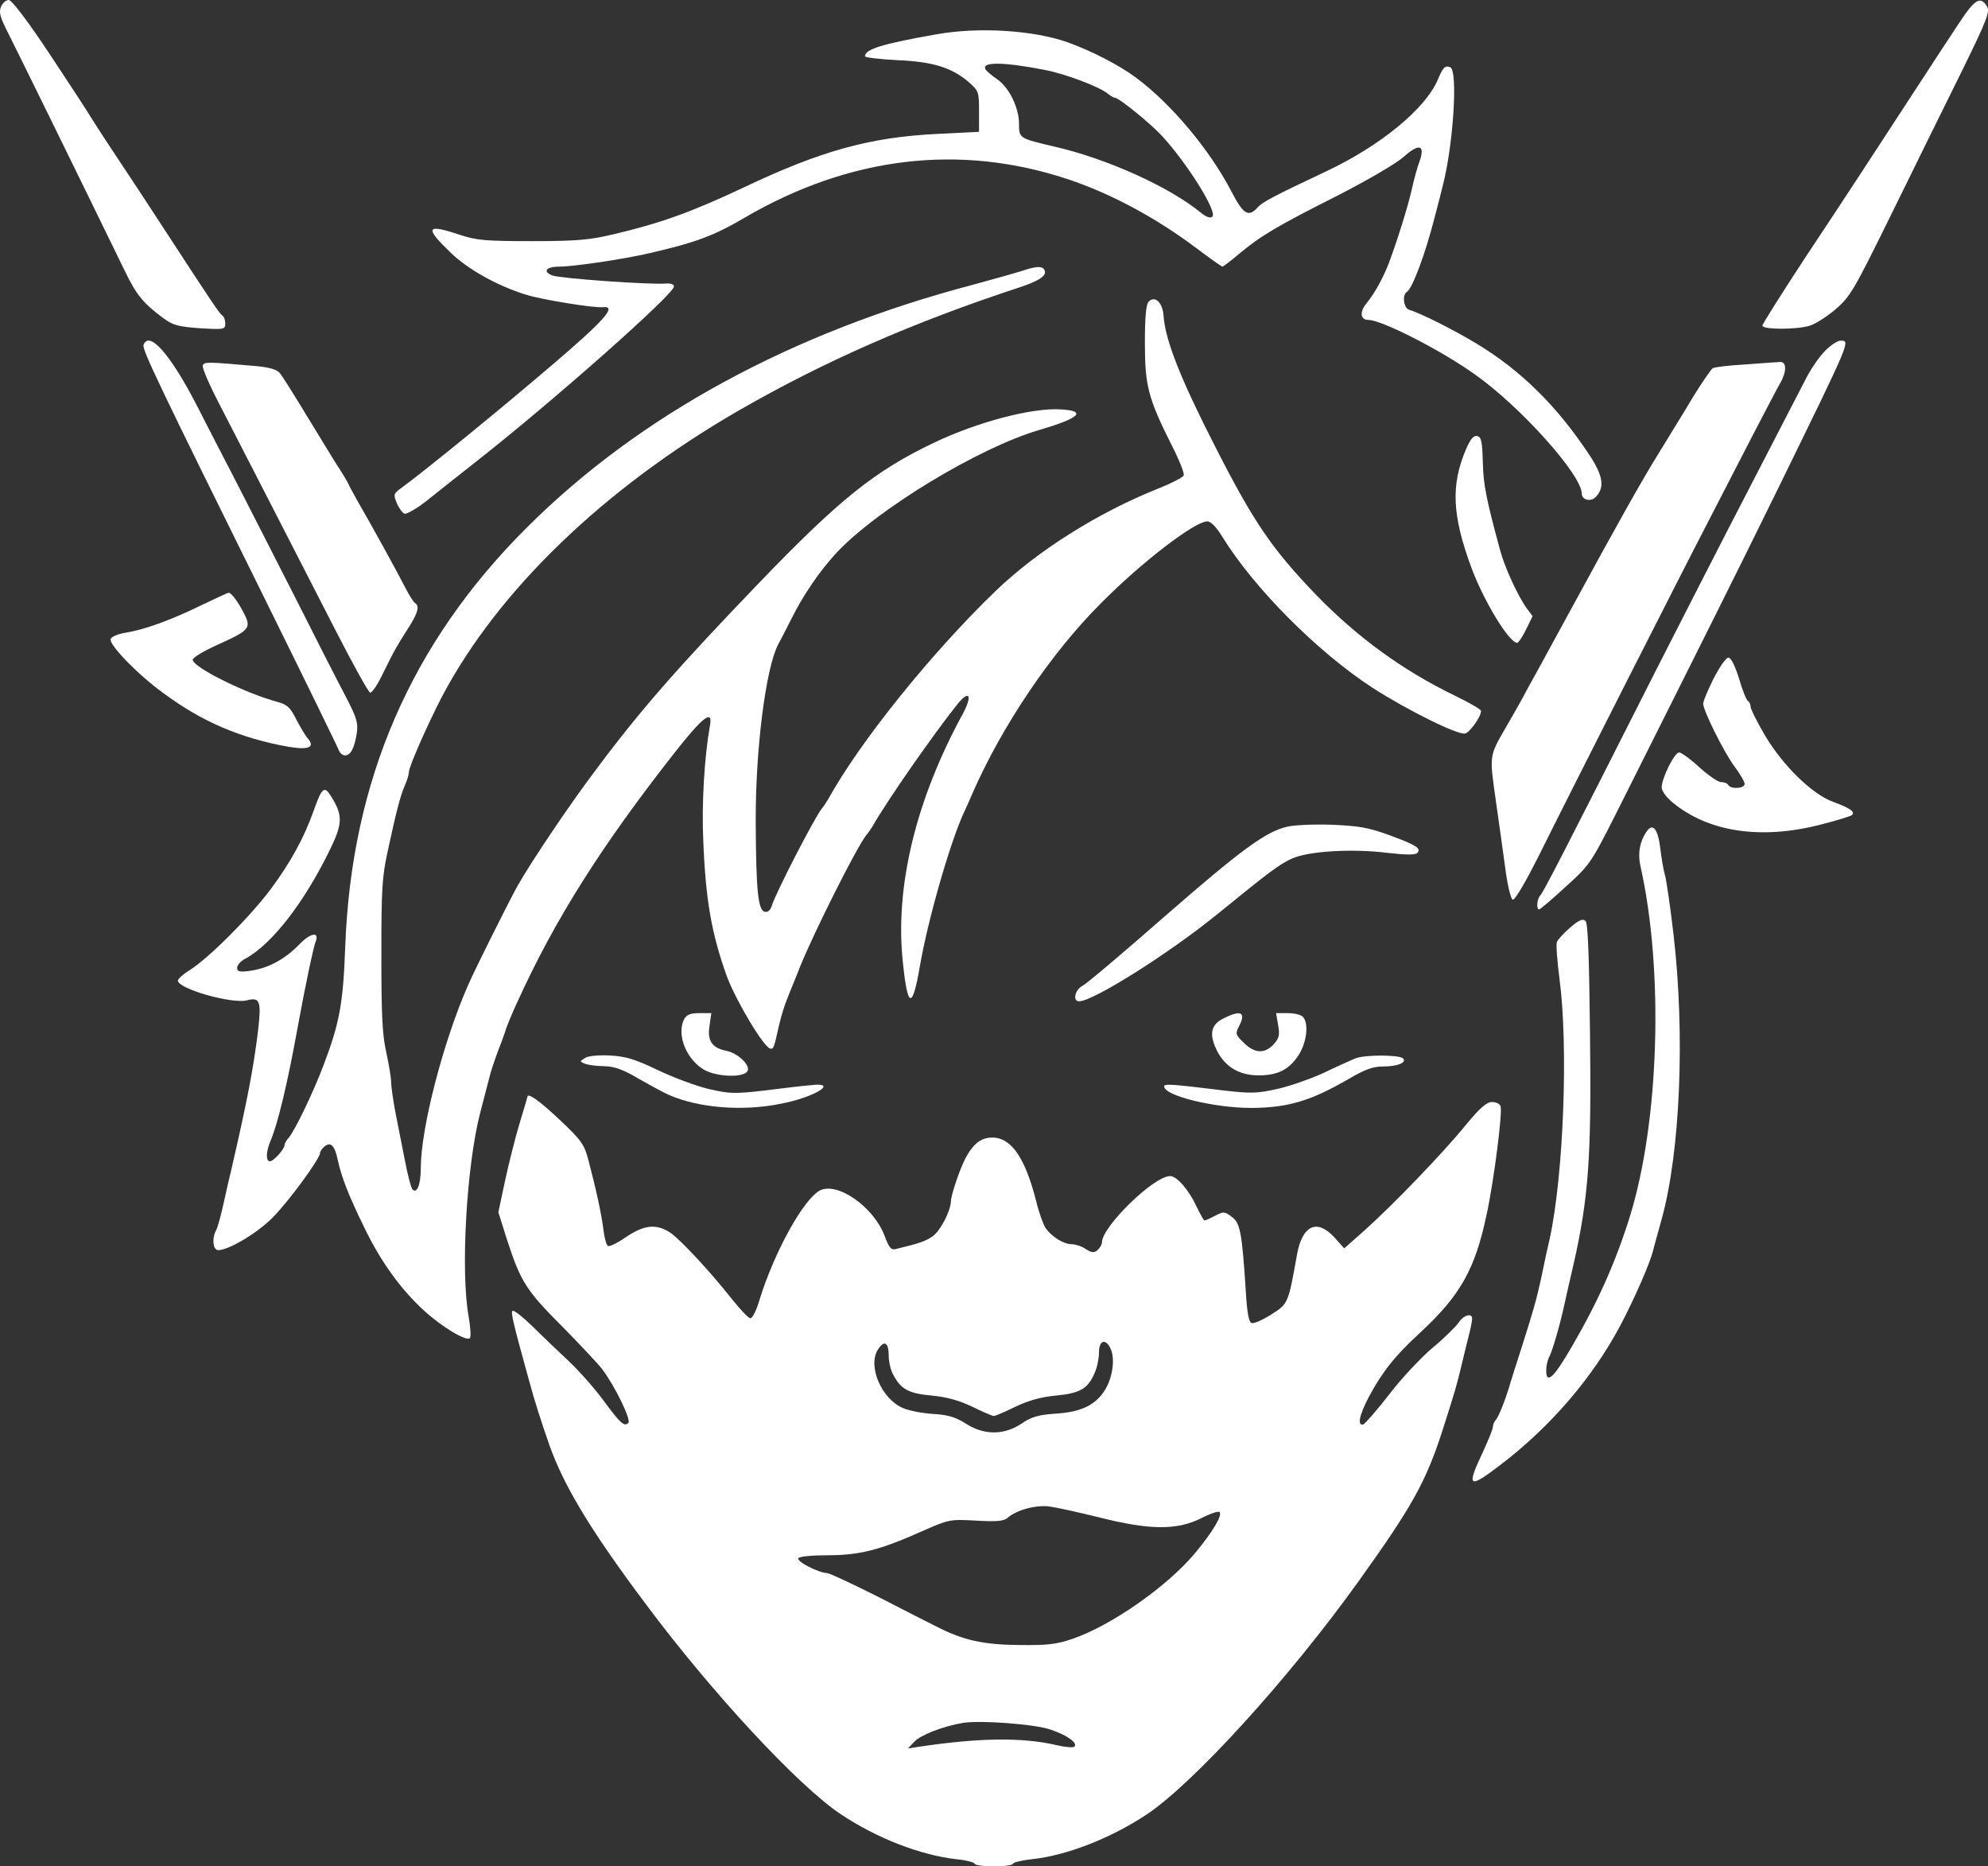 <?xml version="1.0" encoding="UTF-8" standalone="no"?>
<svg
    version="1.0"
    width="671.24pt"
    height="630pt"
    viewBox="0 0 671.24 630"
    preserveAspectRatio="xMidYMid"
    id="svg18"
    xmlns="http://www.w3.org/2000/svg"
    xmlns:svg="http://www.w3.org/2000/svg">
    <rect x="0" y="0" width="671.24" height="630" fill="#333333" stroke="none"/>
    <defs
        id="defs18" />
    <g
        transform="matrix(0.1,0,0,-0.1,-50.934,696)"
        fill="#ffffff"
        stroke="none"
        id="g18">
        <path
            d="m 513,6938 c -8,-19 -4,-35 23,-88 28,-55 246,-499 393,-801 41,-85 62,-111 133,-164 32,-23 50,-28 123,-33 81,-5 85,-4 85,16 0,11 -4,23 -10,27 -9,6 -26,30 -205,305 -48,74 -122,186 -164,249 -42,63 -78,120 -81,125 -3,6 -61,95 -130,199 -76,115 -131,187 -141,187 -9,0 -21,-10 -26,-22 z"
            id="path1" />
        <path
            d="m 7124,6882 c -28,-42 -91,-138 -139,-212 -156,-239 -235,-361 -382,-582 -78,-119 -143,-222 -143,-227 0,-14 113,-14 158,-1 19,5 58,30 88,55 51,44 62,63 190,323 75,153 181,368 236,479 88,179 97,204 86,222 -22,35 -41,24 -94,-57 z"
            id="path2" />
        <path
            d="m 3670,6844 c -181,-32 -240,-50 -240,-74 0,-4 48,-10 108,-13 121,-5 184,-25 241,-73 35,-31 36,-34 36,-100 v -69 l -140,-7 c -228,-11 -394,-57 -655,-181 -176,-83 -282,-121 -440,-158 -79,-19 -125,-23 -275,-23 -159,0 -188,3 -245,22 -111,37 -118,25 -31,-59 59,-58 160,-114 257,-144 55,-17 228,-45 259,-42 48,5 9,-41 -168,-192 -169,-145 -434,-361 -511,-417 -28,-20 -29,-23 -17,-52 7,-17 19,-33 26,-36 7,-2 40,16 73,42 32,26 110,87 173,137 256,201 664,562 664,588 0,7 -11,11 -25,10 -50,-5 -360,17 -385,27 -35,13 -22,30 23,30 48,0 218,25 307,46 152,35 215,58 320,120 352,205 723,250 1087,130 146,-48 301,-131 440,-236 44,-33 82,-60 85,-60 2,0 28,19 56,43 73,61 127,93 329,195 102,52 198,108 225,131 53,48 75,43 56,-12 -7,-17 -19,-61 -27,-97 -14,-61 -48,-170 -78,-250 -20,-51 -48,-101 -74,-133 -25,-30 -22,-57 6,-57 44,0 243,-101 358,-183 154,-108 362,-340 362,-403 0,-21 29,-29 46,-13 32,32 27,71 -18,140 -110,167 -231,287 -383,379 -76,46 -189,103 -227,114 -20,6 -25,51 -8,61 18,11 62,128 93,250 9,33 21,80 27,105 36,136 53,393 26,403 -18,7 -24,0 -42,-42 -41,-97 -192,-222 -374,-308 -184,-87 -219,-105 -236,-125 -30,-32 -47,-21 -87,56 -72,139 -203,296 -322,384 -58,43 -150,90 -230,119 -115,41 -301,53 -445,27 z m 367,-120 c 72,-14 185,-57 214,-81 8,-7 19,-13 23,-13 13,0 119,-86 157,-127 84,-90 189,-257 172,-274 -7,-7 -20,-2 -39,13 -107,88 -319,183 -494,223 -119,28 -120,28 -120,77 0,54 -33,122 -73,150 -18,12 -35,27 -39,32 -19,28 55,28 199,0 z"
            id="path3" />
        <path
            d="m 3955,6044 c -22,-7 -94,-27 -160,-45 -612,-161 -1126,-440 -1506,-819 -392,-390 -593,-854 -614,-1415 -7,-192 -19,-258 -73,-400 -33,-88 -96,-220 -118,-246 -8,-8 -14,-20 -14,-25 -1,-14 -37,-54 -49,-54 -15,0 -14,33 3,72 23,54 56,190 90,378 27,148 54,274 61,291 14,36 -18,30 -56,-10 -48,-49 -103,-79 -164,-88 -37,-5 -45,-3 -45,10 0,9 12,23 28,31 90,49 199,190 286,369 42,86 43,115 5,176 -24,40 -32,35 -60,-44 -33,-93 -77,-174 -146,-267 -68,-91 -209,-233 -275,-274 -21,-13 -38,-29 -38,-34 0,-28 181,-79 232,-67 45,12 50,-2 39,-99 -15,-126 -37,-241 -91,-474 -5,-19 -16,-68 -25,-109 -9,-41 -20,-82 -25,-92 -16,-28 -12,-69 6,-69 36,0 131,57 183,109 55,55 161,200 161,219 0,5 7,15 15,22 21,17 35,3 45,-47 13,-58 36,-118 90,-228 55,-114 123,-208 202,-280 59,-54 142,-104 154,-92 4,4 2,36 -4,71 -28,151 -8,506 38,687 12,46 26,100 31,119 4,19 18,60 29,90 12,30 25,66 29,80 5,14 21,53 36,85 126,278 282,525 528,839 101,129 135,154 123,94 -18,-102 -28,-259 -22,-388 8,-199 28,-313 80,-457 31,-83 127,-243 147,-243 11,0 11,1 29,80 7,30 19,69 26,85 6,17 27,66 44,110 48,119 191,403 223,444 6,7 16,21 22,31 48,85 207,313 288,414 40,49 50,27 17,-34 -159,-291 -230,-586 -202,-840 16,-155 32,-158 57,-13 28,163 107,436 154,531 4,9 15,33 23,52 99,227 266,476 436,645 139,140 316,275 358,275 12,0 31,-20 51,-53 108,-174 321,-388 507,-509 120,-77 290,-161 313,-154 17,6 53,57 53,76 0,5 -39,28 -87,51 -176,85 -330,197 -469,340 -150,156 -211,245 -342,502 -117,229 -168,358 -174,441 -3,45 -29,69 -50,48 -9,-9 -13,-50 -13,-140 0,-144 11,-187 91,-346 25,-49 43,-94 40,-101 -2,-6 -42,-27 -88,-45 -200,-80 -406,-209 -547,-345 -215,-207 -458,-508 -566,-704 -6,-10 -16,-25 -22,-32 -26,-34 -154,-282 -168,-327 -4,-14 -13,-22 -23,-20 -23,4 -30,70 -31,304 -1,245 34,519 76,599 6,11 26,49 44,85 40,81 95,161 151,222 136,147 482,357 688,417 136,40 160,64 71,69 -97,6 -280,-42 -427,-112 -200,-95 -320,-191 -594,-476 -269,-280 -396,-424 -546,-625 -90,-119 -218,-309 -267,-395 -26,-46 -144,-282 -167,-335 -84,-191 -160,-483 -160,-620 0,-54 -13,-86 -28,-70 -5,6 -16,48 -25,95 -9,47 -24,120 -32,162 -8,42 -15,90 -15,105 0,15 -8,62 -17,103 -13,59 -16,128 -16,325 0,219 2,263 21,350 30,138 42,185 58,223 8,18 14,38 14,46 0,18 65,165 112,255 189,358 547,703 1003,966 285,164 587,297 947,415 69,23 95,41 83,60 -8,13 -29,11 -80,-6 z"
            id="path4" />
        <path
            d="m 994,5796 c -6,-15 51,-133 426,-891 125,-253 230,-468 233,-477 4,-10 13,-18 21,-18 19,0 32,24 40,75 5,35 0,52 -38,125 -25,47 -104,202 -176,345 -73,143 -160,314 -194,380 -34,66 -95,183 -134,260 -88,170 -159,250 -178,201 z"
            id="path5" />
        <path
            d="m 6669,5773 c -20,-21 -48,-63 -63,-93 -31,-60 -146,-283 -261,-505 -40,-77 -149,-291 -243,-475 -314,-621 -383,-755 -393,-764 -10,-11 -13,-46 -3,-46 3,0 44,34 89,76 81,73 86,80 168,242 320,638 412,822 547,1097 252,515 248,505 213,505 -10,0 -35,-17 -54,-37 z"
            id="path6" />
        <path
            d="m 1194,5726 c -3,-7 23,-67 57,-132 83,-161 270,-525 395,-769 56,-109 107,-201 113,-203 6,-2 27,29 46,70 38,77 44,87 88,156 28,45 33,67 18,76 -5,3 -19,25 -31,48 -31,61 -120,222 -167,303 -12,22 -26,47 -29,55 -4,8 -22,38 -40,65 -17,28 -64,104 -104,170 -40,66 -79,128 -87,137 -10,11 -36,18 -76,22 -171,15 -178,15 -183,2 z"
            id="path7" />
        <path
            d="m 6405,5730 c -55,-3 -106,-9 -113,-13 -6,-5 -37,-49 -68,-100 -30,-51 -81,-132 -111,-182 -56,-89 -145,-248 -294,-522 -54,-99 -92,-168 -119,-218 -15,-27 -38,-68 -49,-90 -12,-22 -38,-67 -57,-100 -57,-99 -56,-93 -34,-248 11,-78 26,-184 33,-236 7,-52 18,-96 24,-98 7,-3 44,61 86,144 102,206 489,969 577,1138 40,77 106,205 147,285 42,80 84,162 96,182 20,37 18,69 -5,66 -7,0 -58,-4 -113,-8 z"
            id="path8" />
        <path
            d="m 5459,5443 c -51,-120 -47,-222 18,-398 42,-114 128,-255 155,-255 4,0 18,20 30,45 l 22,45 -20,27 c -29,40 -74,137 -90,197 -47,174 -56,219 -58,296 -2,71 -5,85 -19,88 -12,3 -23,-10 -38,-45 z"
            id="path9" />
        <path
            d="m 1185,4915 c -101,-49 -189,-81 -253,-91 -24,-4 -46,-13 -49,-21 -7,-18 89,-118 177,-182 132,-98 262,-153 424,-182 67,-11 90,-2 65,28 -9,10 -26,39 -40,66 -20,40 -31,49 -64,58 -108,29 -285,117 -285,142 0,7 38,30 85,51 107,48 113,56 89,104 -21,41 -44,72 -53,71 -3,0 -46,-20 -96,-44 z"
            id="path10" />
        <path
            d="m 6295,4669 c -19,-38 -35,-76 -35,-84 0,-24 72,-168 107,-214 18,-24 33,-50 33,-57 0,-16 -46,-19 -55,-4 -3,6 -15,10 -25,10 -10,0 -43,23 -73,50 -30,28 -61,50 -68,50 -16,0 -59,-87 -59,-118 0,-12 16,-34 37,-51 121,-100 298,-126 498,-75 55,14 104,29 108,33 11,11 -9,24 -66,45 -70,26 -168,122 -228,223 -27,46 -49,90 -49,98 0,7 -4,16 -9,19 -5,3 -19,37 -30,76 -14,44 -27,70 -36,70 -8,0 -30,-32 -50,-71 z"
            id="path11" />
        <path
            d="m 4854,4169 c -72,-17 -156,-79 -414,-304 -138,-121 -262,-226 -276,-233 -25,-13 -34,-52 -11,-52 47,0 301,160 464,292 183,149 213,171 255,190 56,25 203,34 323,19 59,-7 93,-7 99,-1 16,16 -2,27 -94,61 -72,26 -102,31 -195,35 -60,2 -129,-1 -151,-7 z"
            id="path12" />
        <path
            d="m 6072,4157 c -26,-35 -34,-77 -23,-124 78,-350 63,-857 -36,-1178 -48,-154 -107,-287 -196,-440 -45,-77 -66,-105 -79,-105 -12,0 -10,48 3,71 10,20 34,101 49,169 4,19 19,85 33,145 50,222 60,360 55,770 -3,268 -7,378 -15,386 -9,9 -22,4 -52,-22 -22,-19 -42,-41 -45,-49 -3,-8 1,-64 9,-125 30,-226 14,-658 -33,-876 -6,-24 -18,-80 -27,-124 -18,-84 -28,-118 -70,-250 -14,-44 -30,-93 -35,-110 -16,-56 -41,-120 -51,-129 -5,-6 -9,-16 -9,-23 0,-7 -16,-46 -35,-87 -55,-117 -47,-123 59,-42 170,129 314,297 407,473 46,87 98,206 109,248 4,17 18,66 30,110 63,228 79,624 40,960 -11,94 -24,184 -29,201 -5,17 -12,58 -16,92 -7,60 -24,84 -43,59 z"
            id="path13" />
        <path
            d="m 2820,3521 c -26,-49 2,-129 60,-168 41,-29 144,-33 154,-7 8,20 -35,60 -73,67 -48,10 -64,34 -56,84 l 6,43 h -40 c -30,0 -43,-5 -51,-19 z"
            id="path14" />
        <path
            d="m 4640,3522 c -43,-21 -49,-54 -21,-110 28,-54 75,-82 140,-82 66,0 104,20 136,70 27,43 34,107 13,128 -7,7 -29,12 -51,12 h -39 l 7,-41 c 6,-34 3,-44 -16,-65 -30,-32 -64,-30 -100,6 -29,28 -29,31 -15,58 23,45 5,54 -54,24 z"
            id="path15" />
        <path
            d="m 2485,3389 c -19,-12 -19,-12 0,-20 11,-4 40,-8 65,-8 34,-1 63,-11 115,-42 39,-22 86,-48 105,-56 100,-43 246,-55 375,-29 115,22 199,74 103,63 -24,-2 -94,-10 -156,-18 -103,-12 -120,-11 -190,5 -42,10 -120,39 -172,64 -77,37 -108,46 -160,49 -39,2 -73,-1 -85,-8 z"
            id="path16" />
        <path
            d="m 5085,3387 c -16,-7 -64,-28 -105,-48 -41,-19 -111,-44 -154,-54 -72,-16 -90,-17 -185,-6 -178,22 -201,23 -201,14 0,-32 169,-73 295,-73 125,1 201,24 330,99 53,31 80,41 115,41 47,0 80,13 67,27 -13,13 -131,13 -162,0 z"
            id="path17" />
        <path
            d="m 2290,3257 c 0,-2 -12,-41 -26,-88 -14,-46 -36,-133 -49,-193 l -23,-108 29,-92 c 46,-142 65,-172 185,-292 61,-62 122,-127 136,-145 44,-58 99,-172 89,-182 -14,-14 -26,-3 -86,78 -30,41 -83,100 -117,132 -34,32 -89,84 -121,116 -32,31 -62,55 -67,52 -7,-4 2,-41 57,-240 16,-60 39,-132 68,-215 49,-137 139,-287 325,-535 222,-298 515,-614 658,-709 123,-82 269,-138 390,-152 34,-3 62,-11 62,-15 0,-5 29,-9 65,-9 36,0 65,4 65,9 0,4 28,11 63,15 116,12 266,70 388,151 159,106 480,459 714,785 182,254 229,337 286,515 41,128 48,152 64,220 9,39 21,86 26,106 5,20 9,41 9,48 0,20 -29,12 -46,-14 -9,-13 -48,-52 -88,-85 -39,-33 -105,-103 -146,-157 -41,-53 -81,-98 -87,-101 -22,-7 -14,32 19,94 45,84 89,139 172,215 136,126 186,214 225,400 25,115 54,346 47,365 -3,8 -16,14 -29,14 -18,0 -41,-20 -88,-77 -77,-95 -249,-273 -342,-356 l -69,-61 -33,37 c -59,64 -108,41 -126,-56 -30,-168 -30,-168 -87,-204 -30,-19 -59,-32 -67,-29 -9,3 -15,35 -19,103 -13,203 -19,234 -47,255 -25,19 -28,19 -57,4 -17,-9 -33,-16 -36,-16 -2,0 -14,21 -27,48 -26,56 -66,102 -89,102 -55,0 -230,-171 -230,-224 0,-7 -7,-19 -15,-26 -12,-10 -20,-9 -40,4 -13,9 -35,16 -47,16 -27,0 -66,24 -88,54 -8,12 -23,53 -32,91 -37,146 -84,215 -148,215 -38,0 -64,-20 -91,-70 -19,-37 -48,-122 -49,-145 -1,-34 -37,-103 -64,-120 -23,-15 -42,-22 -121,-41 -17,-5 -24,4 -40,47 -38,97 -160,181 -218,150 -56,-31 -153,-207 -203,-368 -10,-35 -24,-63 -31,-63 -6,0 -33,28 -61,63 -74,94 -172,199 -208,225 -48,32 -89,28 -151,-14 -29,-20 -56,-33 -61,-30 -5,3 -12,27 -15,53 -6,51 -25,139 -51,237 -14,54 -24,67 -98,137 -69,65 -108,92 -108,76 z m 1220,-873 c 0,-19 6,-47 14,-62 26,-51 52,-66 132,-73 52,-5 93,-17 137,-38 35,-17 67,-31 72,-31 5,0 37,14 72,31 44,21 85,33 137,38 83,8 109,23 132,78 8,18 14,48 14,68 0,43 25,48 41,8 14,-37 3,-100 -24,-140 -32,-48 -81,-70 -164,-75 -58,-4 -82,-11 -115,-34 -59,-39 -126,-39 -187,0 -34,22 -60,30 -110,33 -36,2 -83,11 -103,20 -73,31 -120,143 -84,198 21,32 36,24 36,-21 z m 710,-546 c 170,-43 262,-44 343,-4 31,16 60,26 64,22 11,-10 -23,-67 -82,-138 -94,-113 -283,-245 -414,-290 -55,-19 -86,-22 -181,-21 -119,1 -188,16 -276,61 -22,11 -111,56 -198,101 -88,44 -166,81 -175,81 -28,1 -103,39 -96,50 3,6 47,10 98,10 107,0 176,17 317,80 93,41 96,42 185,37 68,-4 94,-2 106,9 29,26 93,44 139,39 25,-3 101,-20 170,-37 z m -162,-717 c 56,-19 91,-45 79,-57 -4,-4 -31,-2 -60,5 -115,27 -261,25 -462,-5 l -40,-6 22,23 c 20,22 97,52 163,63 57,10 246,-4 298,-23 z"
            id="path18" />
    </g>
</svg>
